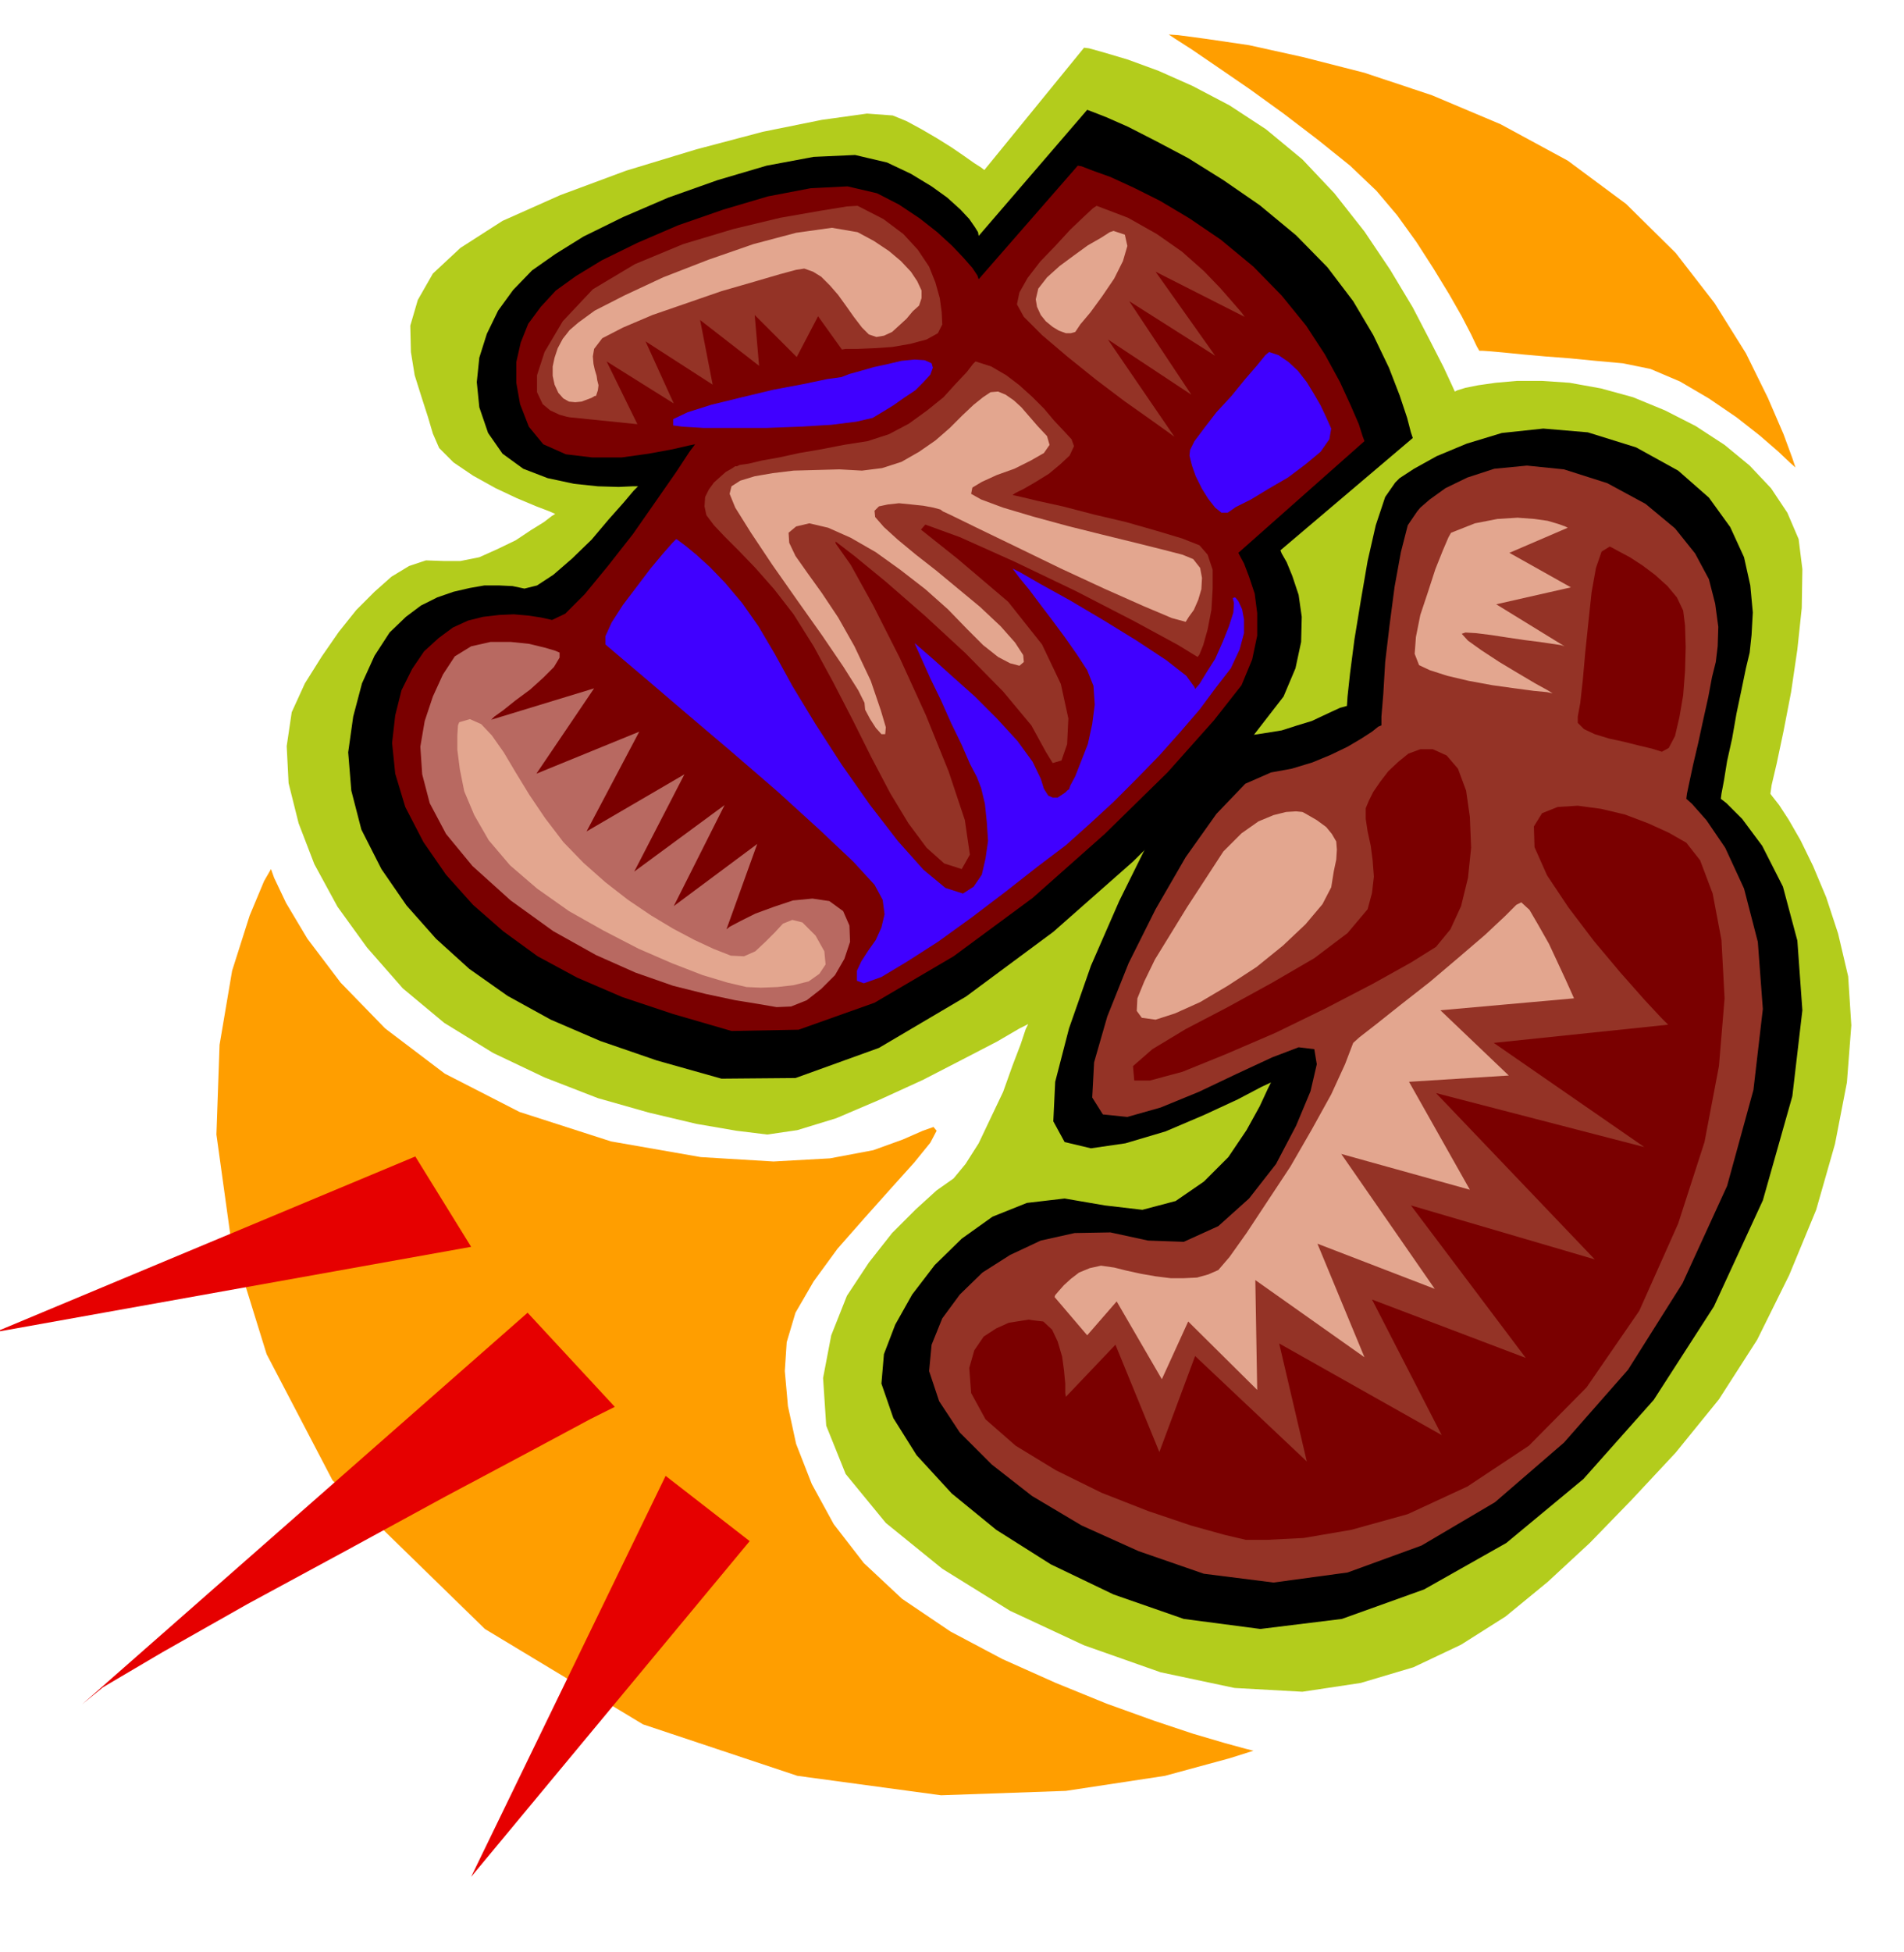 <svg xmlns="http://www.w3.org/2000/svg" width="490.455" height="502.653" fill-rule="evenodd" stroke-linecap="round" preserveAspectRatio="none" viewBox="0 0 3035 3111"><style>.pen1{stroke:none}.brush2{fill:#000}.brush3{fill:#7a0000}.brush4{fill:#943326}.brush6{fill:#4000ff}.brush7{fill:#e3a68f}</style><path d="m885 819-9-4-21-8-31-13-34-16-36-20-31-21-23-23-10-23-8-27-10-31-11-35-6-37-1-42 12-41 24-42 44-41 67-43 92-41 105-39 112-34 106-28 94-19 72-10 41 3 22 9 24 13 24 14 24 15 19 13 17 12 11 7 5 4 159-195 8 1 25 7 37 11 49 18 54 24 59 31 58 38 58 48 51 54 48 61 41 61 36 60 27 52 22 43 13 28 5 11 4-2 13-4 20-4 28-4 34-3h40l44 3 50 9 51 14 51 21 49 25 46 30 40 33 34 36 26 39 18 42 6 48-1 62-7 66-10 68-12 62-11 52-8 34-2 14 3 4 11 14 15 23 19 33 20 41 21 50 19 58 16 68 5 78-7 91-19 98-30 105-43 104-51 103-61 95-69 85-70 75-67 69-67 62-67 55-71 45-76 36-84 25-93 14-108-6-118-25-122-43-118-55-108-67-90-73-64-78-31-77-5-76 13-68 25-63 35-53 37-47 38-38 33-30 27-19 19-23 21-33 19-40 20-42 15-42 13-34 8-24 4-8-14 7-36 21-54 28-64 33-70 32-68 29-62 19-48 7-49-6-64-11-76-18-81-23-85-33-82-39-78-48-66-55-57-65-47-65-37-68-25-65-16-64-3-59 8-54 21-46 27-43 27-39 28-35 29-29 27-24 28-17 27-9 28 1h27l30-6 29-13 29-14 24-16 21-13 13-10 5-3z" class="pen1" style="fill:#b3cc1c"/><path d="m1560 376 173-201 8 3 23 9 34 15 45 23 51 27 56 35 58 40 58 48 50 51 41 54 32 54 25 52 17 44 12 36 6 23 3 9-211 179 2 5 8 14 9 22 10 30 5 35-1 40-9 42-19 45-48 62-82 92-110 109-127 112-139 103-139 82-133 48-118 1-103-29-90-31-79-34-69-38-61-43-53-48-47-53-40-58-32-63-16-62-5-61 8-57 14-53 20-44 24-37 26-25 24-18 26-13 26-9 26-6 23-4h24l21 1 19 4 20-5 26-17 30-26 31-30 27-32 24-27 16-19 7-7h-9l-22 1-33-1-38-4-42-9-39-15-33-24-23-33-14-41-4-40 4-39 12-38 18-37 24-33 30-31 37-26 45-28 63-31 72-31 79-28 78-23 75-14 66-3 51 12 38 18 33 20 25 18 21 19 14 15 9 13 5 8 1 6z" class="pen1 brush2"/><path d="m1560 445 158-181 6 1 18 7 28 10 37 17 42 21 47 28 50 34 52 43 45 46 39 48 30 46 24 44 17 37 13 30 6 19 3 8-201 178 2 4 7 13 8 21 9 27 4 31v36l-8 38-17 41-44 56-74 83-100 98-115 102-126 93-126 74-121 43-107 2-93-27-81-27-72-31-63-34-55-40-48-42-43-48-36-52-29-56-16-53-5-49 5-44 10-40 17-34 19-28 23-21 23-17 24-11 24-6 26-3 23-1 23 2 20 3 18 4 21-10 31-31 37-45 40-51 37-53 32-46 21-32 9-12-10 2-26 6-38 7-43 6h-47l-42-5-36-16-23-28-14-36-6-34v-33l7-31 12-30 20-27 24-26 32-23 41-25 57-28 65-28 72-25 71-21 68-13 59-3 47 11 35 18 33 22 28 22 24 22 18 19 14 16 8 12 2 6z" class="pen1 brush3"/><path d="m1367 328-17 1-43 7-63 11-75 18-80 24-77 32-67 40-48 51-29 49-12 37v27l9 19 12 10 15 7 11 3 5 1 108 11-49-100 107 67-45-99 107 69-20-103 94 73-7-81 67 67 34-65 38 53 6-1h19l25-1 30-2 29-5 26-7 18-10 7-14-1-20-3-22-7-25-10-25-18-27-23-25-32-24-41-21z" class="pen1 brush4"/><path d="m892 1040-7-3-17-5-25-6-29-3h-32l-31 7-26 16-19 29-16 35-13 39-7 41 3 44 12 46 26 49 42 51 61 55 68 49 68 38 63 28 60 21 52 13 47 10 37 6 29 5 23-1 25-10 23-18 22-22 15-26 9-27-1-26-10-23-22-16-27-4-31 3-30 10-30 11-24 12-17 9-5 4 49-136-133 99 81-161-144 106 80-155-156 91 84-159-164 67 92-136-164 50 5-5 14-10 20-16 23-17 21-19 17-17 9-15v-8z" class="pen1" style="fill:#b86961"/><path d="m1748 328-6 4-15 14-21 20-23 25-25 26-20 26-13 23-4 19 11 20 29 29 40 34 46 37 45 34 41 29 28 20 11 8-106-155 133 88-99-149 137 87-95-134 142 72-5-7-13-15-21-24-26-27-35-31-40-28-46-26-50-19zm-193 248-4 4-10 13-17 18-20 22-26 21-29 21-32 17-34 11-38 6-36 7-35 6-32 7-28 5-21 5-14 2-4 2h-3l-6 4-9 5-9 8-10 9-8 11-6 12-1 15 3 14 12 16 17 18 23 23 26 27 30 34 31 40 32 51 31 57 31 60 30 60 30 57 29 48 29 39 28 25 28 9 13-23-8-55-26-78-36-89-42-92-42-83-36-65-24-34v-3l30 23 50 41 62 54 65 60 60 61 45 54 23 42 11 18 14-4 9-26 2-41-12-55-30-63-54-68-80-68-59-47 7-8 55 20 87 39 98 47 93 48 70 38 31 19 3-4 6-15 7-25 6-31 2-34v-30l-8-24-13-15-28-11-40-12-49-14-51-12-50-13-41-9-29-7-10-2 4-3 14-7 19-11 21-13 18-15 15-14 7-15-4-11-13-14-15-16-16-19-18-18-21-19-21-16-24-14-25-8z" class="pen1 brush4"/><path d="m1458 1025 7 6 22 19 30 27 37 33 35 35 33 36 24 33 13 27 5 16 7 11 7 3h8l6-4 6-4 4-4 2-1 2-6 8-15 9-23 11-28 7-32 4-31-2-30-10-25-17-26-19-27-20-27-19-25-18-24-14-17-9-12-3-4 12 6 33 19 47 26 54 32 52 32 47 31 32 25 13 18 1 3 7-8 11-18 14-22 12-27 10-25 7-22 1-15-2-8 4-1 5 6 6 13 3 16v22l-7 26-14 30-24 31-26 35-31 36-33 37-36 37-37 37-38 35-38 34-45 34-51 40-54 41-54 39-50 32-40 24-28 10-11-4v-16l7-15 11-17 12-17 9-20 5-21-3-23-13-24-34-37-54-51-67-61-73-63-73-62-62-53-46-39-20-17v-13l10-22 18-28 22-29 22-29 20-24 15-17 6-6 3 2 12 9 17 14 22 20 24 25 27 32 26 37 26 44 28 51 37 61 42 65 45 64 44 57 41 46 35 29 28 9 17-11 13-19 6-26 4-28-2-30-3-29-6-25-7-18-11-21-13-30-17-35-16-36-17-35-13-29-9-20-3-7zm565-464-6 5-13 16-19 22-22 27-24 26-20 26-15 20-7 14-1 9 4 16 6 17 10 20 10 16 11 14 10 8h10l13-9 24-12 28-17 31-18 28-21 24-20 14-20 3-17-8-18-9-19-11-19-11-18-14-18-15-14-16-11-15-5z" class="pen1 brush6"/><path d="m732 1151-2 5-1 16v23l4 31 7 35 16 38 23 40 34 40 43 37 51 36 55 31 56 29 53 23 49 19 40 12 30 7 23 1 26-1 26-3 24-6 17-12 10-15-2-21-14-25-21-21-16-4-15 6-13 14-15 15-16 15-18 8-21-1-28-11-30-14-34-18-35-21-37-25-36-28-35-31-32-33-29-38-25-37-22-36-19-32-19-27-17-18-18-8-17 5zm218-520h-2l-5 3-8 3-8 3-10 1-10-1-9-5-8-9-6-13-3-14v-15l3-14 5-15 8-15 11-14 14-12 26-19 47-24 62-29 72-28 72-25 68-18 57-8 41 7 26 14 24 16 19 16 16 17 10 15 7 15v12l-4 12-10 9-10 12-12 11-11 10-13 6-12 2-12-4-11-11-13-17-12-17-13-18-13-15-14-14-13-8-14-5-13 2-26 7-41 12-52 15-55 19-55 19-47 20-33 17-13 17-2 12 1 12 2 9 3 10 1 7 2 8-1 8-3 9zm553 184 15 7 43 21 60 29 70 34 69 32 63 28 45 19 22 6 5-8 8-11 7-16 5-17 1-18-3-16-11-14-17-7-31-8-44-11-53-13-56-14-55-15-47-14-35-13-16-9 2-10 15-9 24-11 28-10 26-13 21-12 9-13-4-14-15-16-13-15-13-15-12-11-13-9-12-5-12 1-12 8-15 12-18 17-20 20-23 20-26 18-28 16-31 10-32 4-36-2-36 1-37 1-33 4-29 5-23 7-14 9-3 12 9 22 25 40 34 51 40 57 39 55 34 50 24 38 10 20 1 11 8 15 9 14 9 10h6l1-11-8-27-16-47-26-55-26-46-26-39-23-32-19-27-10-21-1-16 12-10 21-5 30 7 36 16 40 23 39 28 40 31 36 32 31 32 25 25 24 19 19 10 15 4 7-6-1-11-13-20-23-26-33-31-35-29-35-29-32-25-29-24-22-20-14-16-1-10 7-7 14-3 18-2 20 2 19 2 16 3 11 3 4 3zm272-447-6 2-14 9-21 12-22 16-23 17-20 18-14 18-4 17 2 12 6 13 8 10 11 9 10 6 11 4h8l7-2 8-12 16-19 19-26 19-28 14-28 7-24-4-18-18-6z" class="pen1 brush7"/><path d="m1073 678 15 2 34 2h99l54-2 50-3 40-5 26-6 15-9 18-11 17-12 18-12 13-13 11-12 4-11-2-7-11-5-16-1-21 2-21 5-23 5-21 6-18 5-13 5-22 3-38 8-48 9-50 12-49 12-38 12-23 11v10z" class="pen1 brush6"/><path d="m2224 769 7-7 23-15 36-20 48-20 56-17 66-7 71 6 77 24 67 37 49 43 34 47 22 48 10 45 4 43-2 36-3 28-6 25-7 34-8 38-7 40-8 36-5 31-4 21-1 8 9 7 25 25 32 43 33 65 23 86 8 111-16 137-47 166-78 169-96 149-112 126-123 102-131 74-131 47-130 16-122-16-112-39-100-48-87-55-71-58-56-61-37-59-19-55 4-47 18-47 27-48 36-47 43-42 49-35 55-22 60-7 64 11 60 7 53-14 45-31 39-39 29-43 21-38 13-28 5-10-15 7-38 20-54 25-61 26-64 19-55 8-42-10-18-33 3-63 22-85 35-100 45-103 49-99 52-83 49-58 43-22 35-5 31-5 25-8 23-7 17-8 15-7 13-6 11-3 1-15 4-37 7-54 10-61 11-64 13-57 15-45 16-23z" class="pen1 brush2"/><path d="m2259 815 5-6 15-13 25-18 35-17 43-14 52-5 59 6 69 22 61 33 47 39 32 40 22 41 10 39 5 37-1 31-3 25-6 24-6 32-8 36-8 37-8 34-6 28-4 19-1 8 9 8 23 26 30 44 30 65 22 85 8 107-15 129-42 153-71 155-87 138-102 116-110 95-117 69-118 43-118 16-111-14-104-36-91-41-79-47-64-50-51-51-33-50-16-48 4-42 17-42 28-38 36-35 44-28 49-23 54-12 57-1 60 13 57 2 55-25 49-44 43-55 32-61 23-55 10-43-4-24-25-3-42 16-56 26-61 29-61 25-53 15-39-4-17-27 3-56 21-73 34-85 43-86 48-83 49-69 46-48 41-18 33-6 33-10 29-12 27-13 22-13 17-11 10-8 5-2v-14l3-36 3-51 7-59 8-61 10-55 11-43 15-22z" class="pen1 brush4"/><path d="m1646 2104-6-1-13 2-19 3-20 9-20 13-15 22-8 28 3 40 23 42 48 42 64 39 73 36 74 29 68 23 54 15 34 8h33l59-3 76-13 90-25 95-44 98-65 92-93 84-122 62-139 42-130 23-121 9-108-5-93-14-74-20-53-22-28-28-16-33-15-37-14-38-9-37-5-32 2-25 10-13 21 1 33 20 45 34 51 41 54 42 50 38 43 27 29 11 11-278 29 240 166-332-86 253 265-293-86 183 243-245-93 111 216-259-146 44 188-178-168-57 153-70-171-79 83-1-6v-15l-2-21-3-22-7-24-9-19-14-13-17-2z" class="pen1 brush3"/><path d="m2180 1449 7-26 3-26-2-26-3-23-5-23-3-20v-17l5-12 7-14 11-16 13-17 16-15 16-13 19-7h20l22 10 18 21 13 35 6 42 2 49-5 48-11 45-17 37-23 28-40 25-61 34-75 39-80 39-79 34-69 28-52 14h-25l-2-23 31-27 53-32 67-35 71-39 67-39 53-40 32-38z" class="pen1 brush3"/><path d="m2080 1296-4-2-10-1-16 1-20 5-24 10-27 19-29 29-28 43-30 46-27 44-24 39-17 35-11 27-1 20 8 11 22 3 31-10 40-18 44-26 46-30 42-34 36-34 27-32 14-27 4-25 4-19 1-16-1-13-7-12-9-11-15-11-19-11zm77 366 10-9 27-21 39-31 46-36 46-39 42-36 32-30 18-18 8-4 13 12 14 24 17 30 14 30 13 28 9 20 4 9-213 19 109 104-159 10 97 172-205-57 149 215-187-72 75 181-174-123 3 175-110-109-42 92-72-124-47 54-52-61 1-3 6-7 8-9 11-10 13-10 17-7 18-4 21 3 20 5 23 5 23 4 24 3h21l21-1 18-5 16-7 18-21 27-38 33-50 37-56 34-59 31-56 22-48 13-34zm156-813-4 7-9 21-12 30-12 37-12 36-7 35-2 27 7 18 17 8 28 9 34 8 38 7 36 5 30 4 21 2 9 2-8-5-20-11-27-16-30-18-29-19-21-15-10-11 6-2 17 1 24 3 26 4 27 4 24 3 20 3 14 2 6 2-109-67 119-27-98-55 93-40-4-2-11-4-17-5-21-3-27-2-32 2-36 7-38 15z" class="pen1 brush7"/><path d="m2566 871 4 2 11 6 17 9 20 13 20 15 20 18 15 18 10 21 3 24 1 34-1 38-3 39-6 35-7 30-10 19-11 6-16-5-21-5-24-6-23-5-23-7-17-8-10-10v-10l4-22 4-36 4-45 5-48 5-47 7-39 9-26 13-8z" class="pen1 brush3"/><path d="m432 1385 5 14 19 40 34 57 53 70 71 73 95 72 119 61 146 47 143 25 116 7 90-5 69-13 47-17 32-14 17-6 5 6-10 19-26 32-36 40-42 47-44 50-38 52-29 50-14 47-3 46 5 56 13 60 25 64 35 64 48 62 61 57 77 52 83 44 85 38 81 33 75 27 63 21 51 15 33 9 12 3-38 12-103 28-158 24-199 7-229-31-246-82-252-152-243-237-105-201-57-184-23-166 5-143 20-118 28-88 23-55 11-19zM1863 55l15 1 45 6 68 10 86 19 98 25 108 36 109 46 107 58 93 69 79 78 62 80 50 80 35 71 25 58 14 38 5 15-8-7-19-18-30-26-37-29-44-30-46-27-47-20-44-9-44-4-41-4-39-3-34-3-30-3-22-2-14-1h-5l-4-7-9-19-15-29-20-35-25-41-27-42-31-43-33-39-42-40-51-41-55-42-54-39-51-35-41-28-28-18-9-6z" class="pen1" style="fill:#ff9e00"/><path d="m-8 2123 670-280 89 144-759 136zm139 593 710-624 139 150-38 19-97 52-137 73-156 85-157 85-136 77-95 56-33 27zm620 275 310-639 134 104-444 535z" class="pen1" style="fill:#e60000"/></svg>
